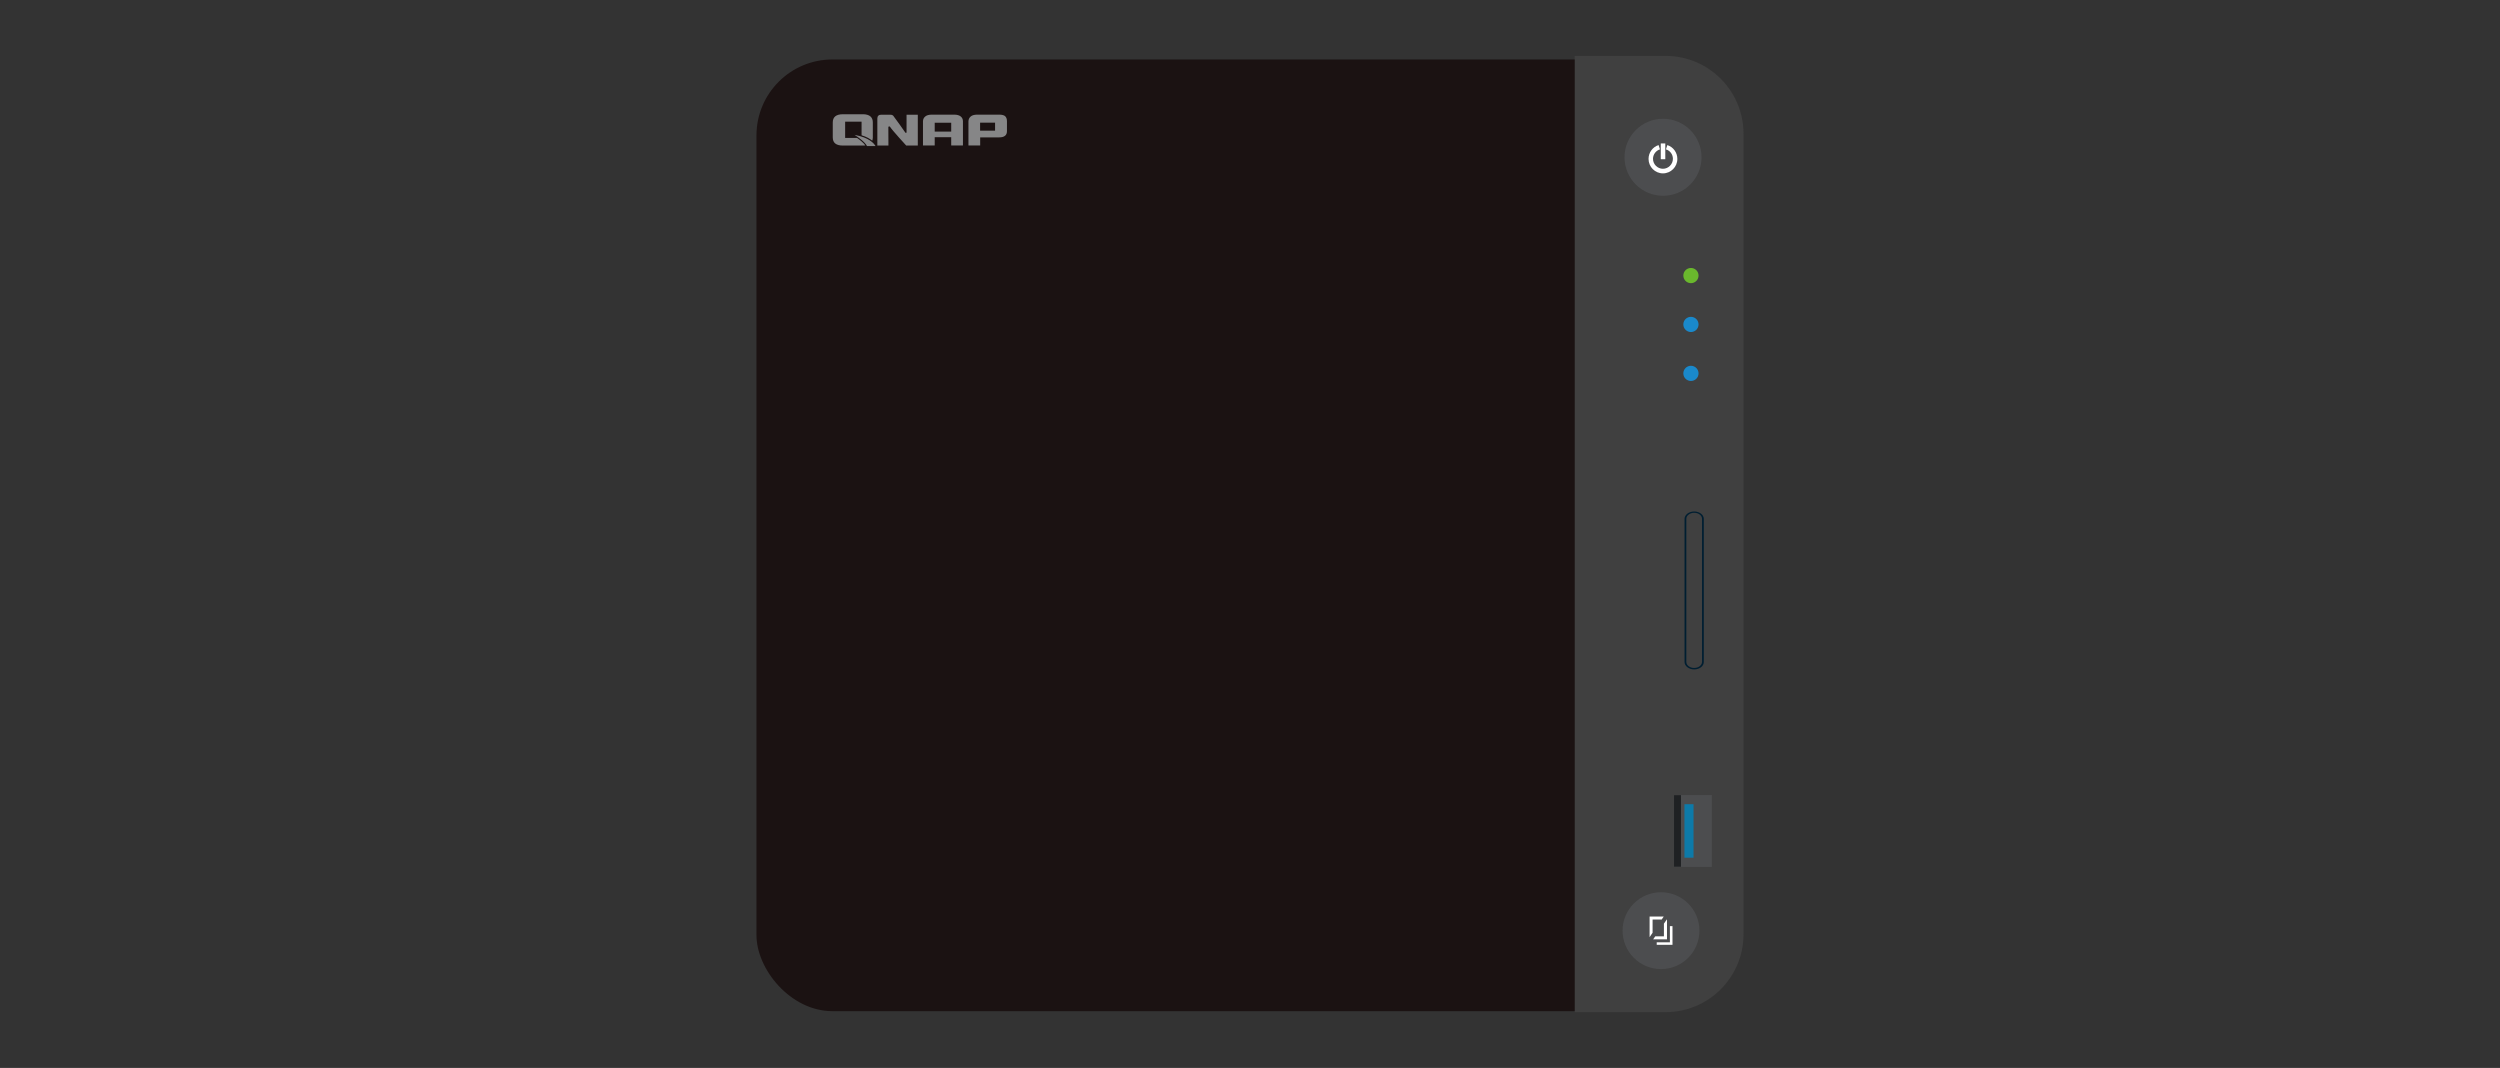 <?xml version="1.0" encoding="UTF-8"?>
<svg id="uuid-9c42029f-0352-4dba-8785-9c5da33ab9e2" data-name="圖層 1" xmlns="http://www.w3.org/2000/svg" viewBox="0 0 309 132">
  <rect x="0" y="0" width="309" height="132" fill="#333333" stroke="none"/>
  <g id="uuid-924c2012-b81c-4af7-b078-effade5837da" data-name="NAS-0033-flat-TS-453Be">
    <g>
      <rect x="93.5" y="7.35" width="121.51" height="117.63" rx="9.39" ry="9.39" style="fill: #1b1212;"/>
      <path d="M194.64,6.91h11.23c5.32,0,9.63,4.31,9.63,9.63v98.93c0,5.32-4.31,9.63-9.63,9.63h-11.23V6.91Z" style="fill: #404040;"/>
      <path d="M112.03,16.39s-.03.04-.08.03c0,0-.03,0-.05-.03-.25-.38-1.19-1.68-1.5-2.09h0s-.01-.01-.02-.02c0,0,0,0,0,0-.08-.07-.18-.1-.31-.1h-1.17c-.15,0-.26.04-.34.12-.08.08-.12.2-.12.34h0v3.35h1.37s0-1.77-.01-2.29c0-.03.03-.08.14-.07,0,0,.04,0,.06.03.26.43,2.01,2.33,2.01,2.33h1.43v-3.81h-1.39v2.22h0ZM105.62,16.67c.46.29,1.28.87,1.54,1.38h1.05c-.17-.31-.78-1.06-2.59-1.38ZM124.24,14.36c-.15-.12-.37-.18-.68-.19h0-2.77c-.35,0-.62.07-.8.22s-.28.34-.29.59h0v.02h0v2.98h1.45v-1h2.35c.64,0,.96-.26.96-.77v-1.22c0-.29-.08-.5-.23-.63h0ZM122.99,16.15h-1.85v-.99h1.85v.99ZM118.74,14.39c-.19-.15-.46-.22-.8-.22h-2.77c-.35,0-.62.07-.8.22-.19.15-.29.35-.29.61v2.98h1.45v-1.02h2.04v1.02h1.45v-2.98c0-.26-.09-.46-.28-.61ZM117.57,16.27h-2.04v-1.1h2.04v1.1ZM105.93,17.05h-1.47v-2.01h2.03v1.68c.61.19,1.03.43,1.32.67.04-.12.07-.25.07-.4v-1.86c0-.63-.37-.97-1.12-1.01h-2.58c-.83,0-1.25.34-1.25,1.01v1.86c0,.67.42,1,1.25,1h2.45c.12,0,.23,0,.33-.02-.23-.32-.65-.66-1.02-.92Z" style="fill: #868687;"/>
      <g>
        <g>
          <rect x="206.91" y="98.27" width="4.67" height="8.88" style="fill: #4c4d4f;"/>
          <rect x="206.91" y="98.28" width=".86" height="8.85" style="fill: #1f2123;"/>
          <rect x="208.2" y="99.4" width="1.12" height="6.61" style="fill: #0d7aa9;"/>
        </g>
        <g>
          <path d="M205.55,24.2c-2.62,0-4.76-2.13-4.76-4.76s2.13-4.76,4.76-4.76,4.76,2.13,4.76,4.76-2.13,4.76-4.76,4.76Z" style="fill: #4c4d4f;"/>
          <g>
            <path d="M205.55,21.43c-.99,0-1.79-.8-1.79-1.79,0-.78.5-1.47,1.24-1.71l.17.53c-.51.16-.86.64-.86,1.17,0,.68.56,1.23,1.23,1.23s1.23-.56,1.23-1.23c0-.54-.34-1.01-.86-1.17l.17-.53c.74.24,1.24.93,1.24,1.71,0,.99-.8,1.79-1.79,1.79h0Z" style="fill: #fff;"/>
            <rect x="205.27" y="17.73" width=".56" height="1.95" style="fill: #fff;"/>
          </g>
        </g>
        <g>
          <path d="M205.3,119.78c-2.62,0-4.75-2.13-4.75-4.75s2.13-4.75,4.75-4.75,4.75,2.13,4.75,4.75-2.13,4.75-4.75,4.75Z" style="fill: #4c4d4f;"/>
          <g>
            <g>
              <polygon points="205.66 114.16 205.66 115.73 204.59 115.73 204.33 116.1 206.04 116.1 206.04 113.62 205.66 114.16" style="fill: #fff;"/>
              <polygon points="204.26 115.29 204.26 113.65 205.39 113.65 205.64 113.28 203.89 113.28 203.89 115.83 204.26 115.29" style="fill: #fff;"/>
            </g>
            <polygon points="206.72 116.78 204.77 116.78 204.77 116.47 206.4 116.47 206.4 114.47 206.72 114.47 206.72 116.78" style="fill: #fff;"/>
          </g>
        </g>
        <circle cx="209" cy="34.06" r=".94" style="fill: #6ab82d;"/>
        <circle cx="209" cy="40.1" r=".94" style="fill: #1a89cb;"/>
        <circle cx="209" cy="46.15" r=".94" style="fill: #1a89cb;"/>
        <path d="M209.4,82.74c-.65,0-1.19-.41-1.19-.92v-17.68c0-.51.53-.92,1.19-.92s1.19.41,1.19.92v17.68c0,.51-.53.92-1.19.92ZM209.4,63.38c-.54,0-.97.34-.97.75v17.68c0,.42.43.75.97.75s.97-.34.97-.75v-17.68c0-.42-.43-.75-.97-.75Z" style="fill: #001e31;"/>
      </g>
    </g>
  </g>
</svg>
